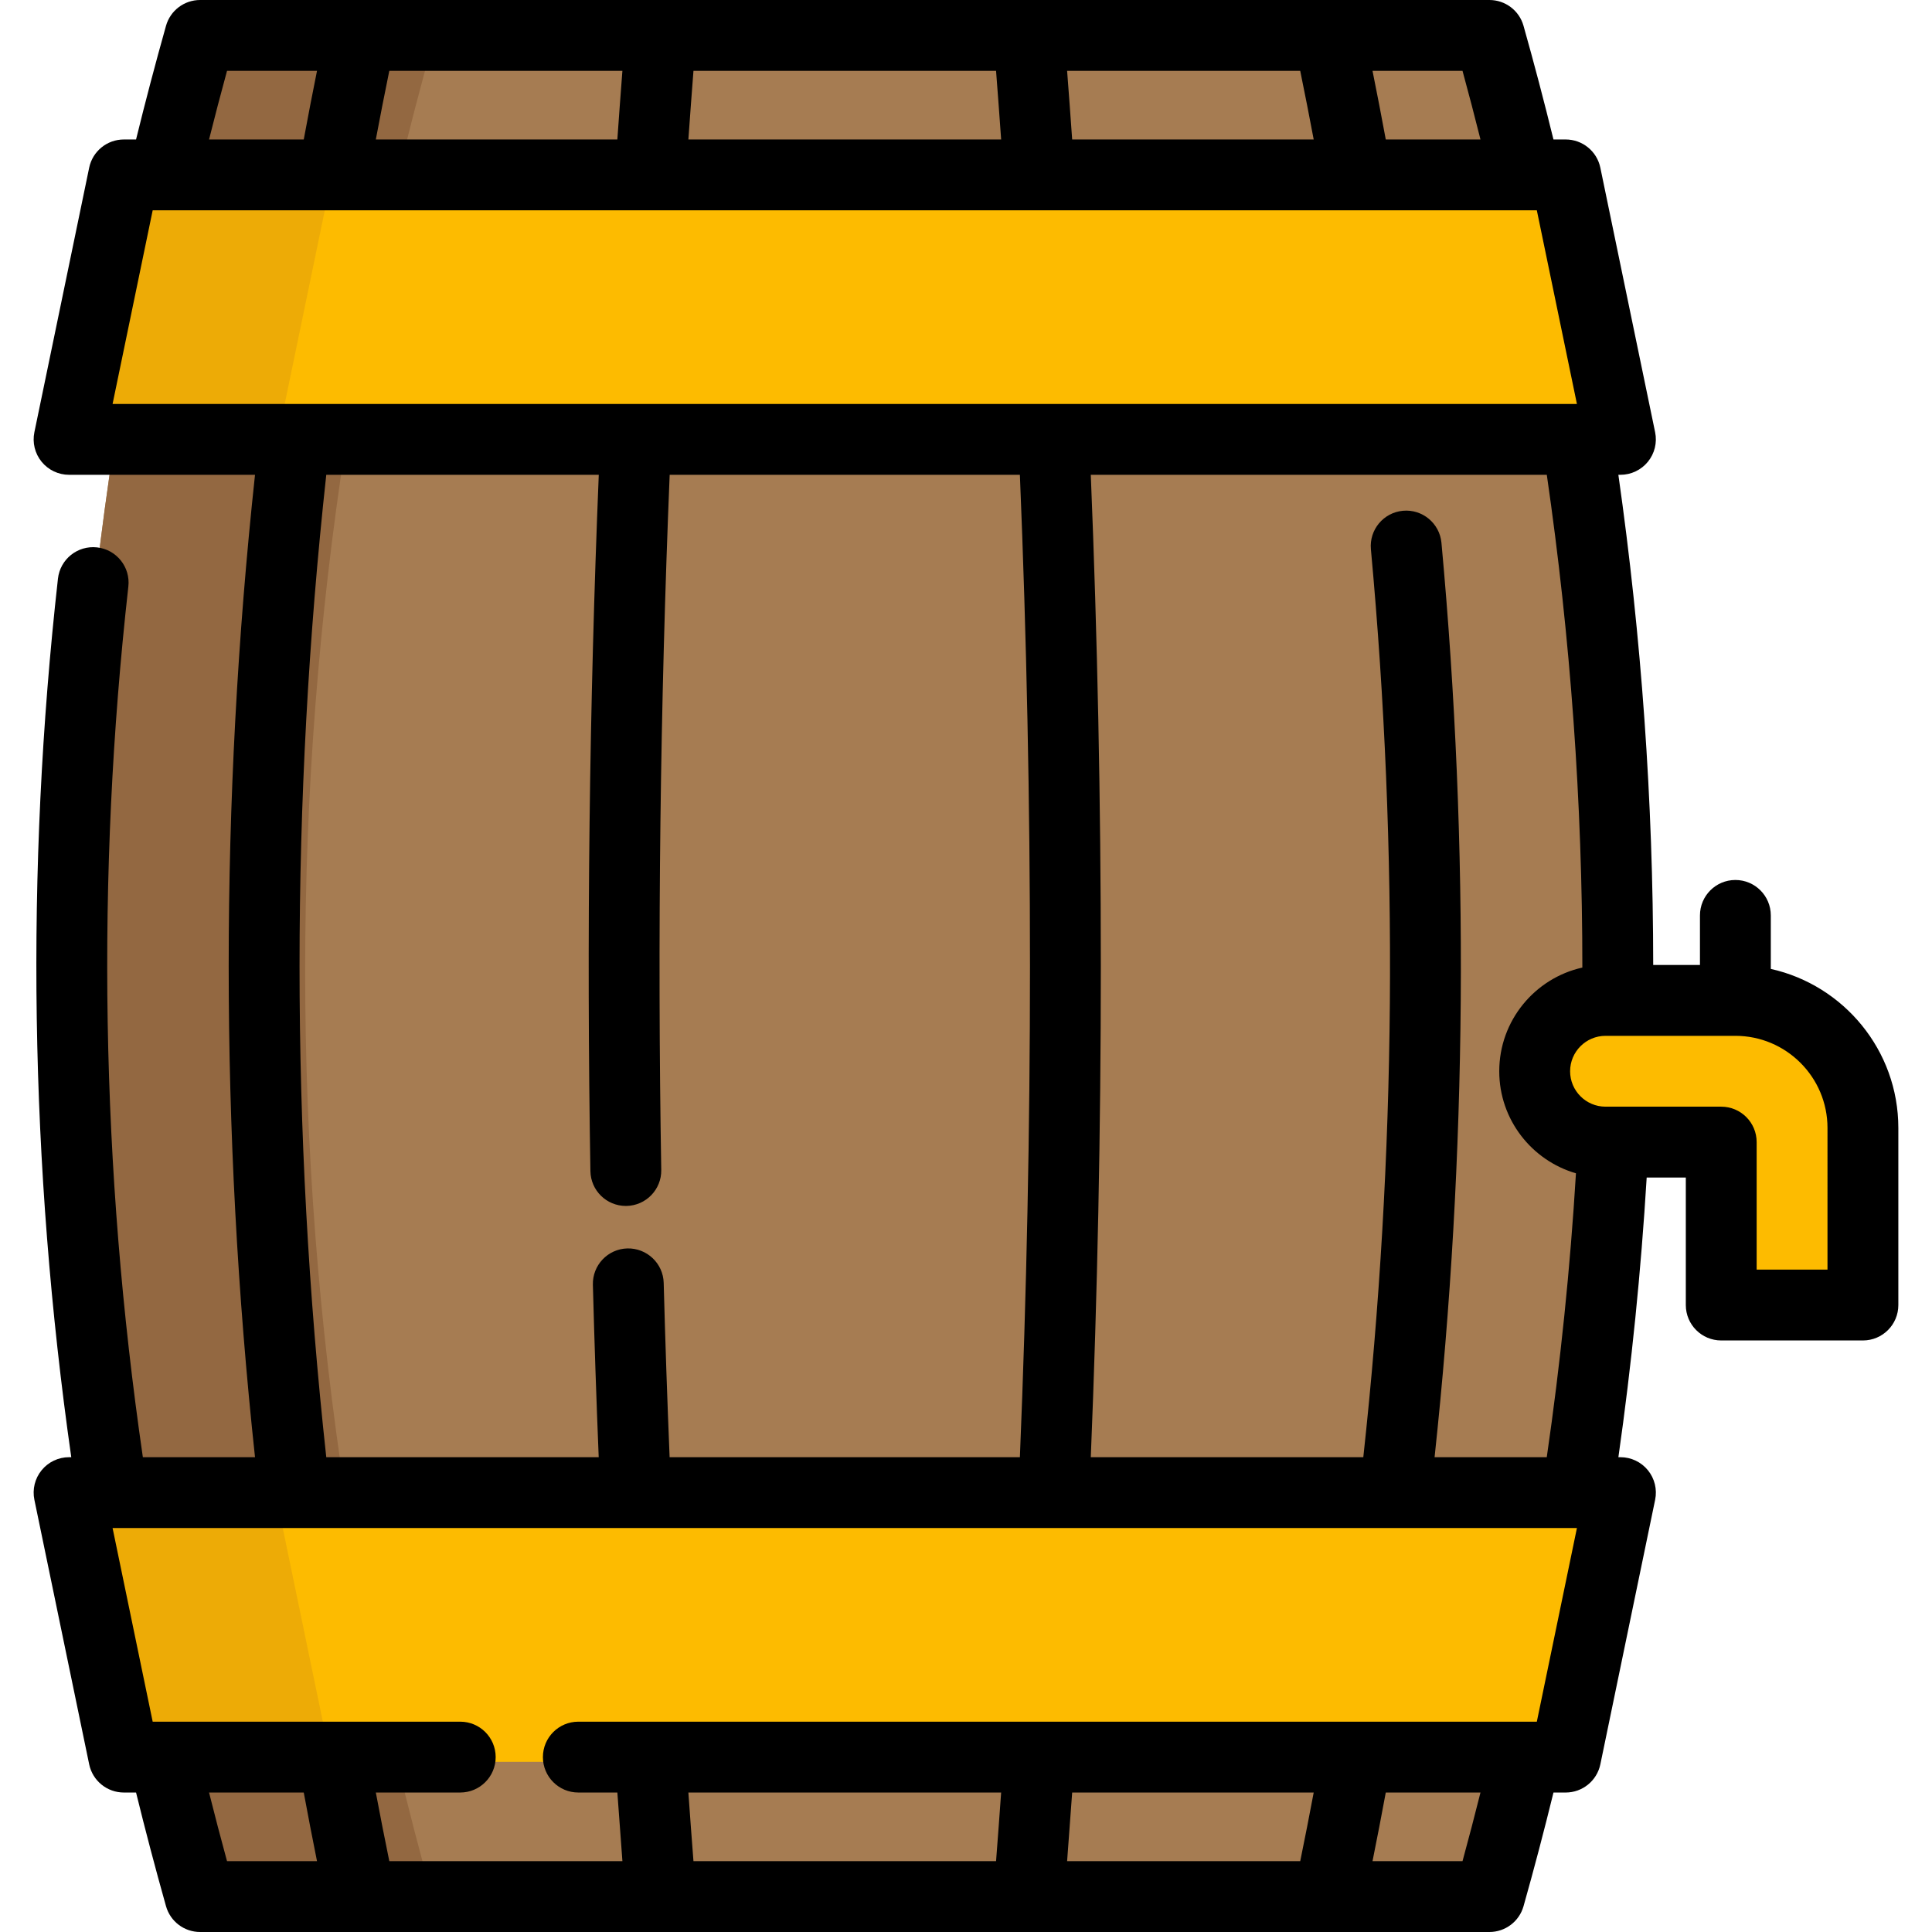 <?xml version="1.0" encoding="iso-8859-1"?>
<!-- Uploaded to: SVG Repo, www.svgrepo.com, Generator: SVG Repo Mixer Tools -->
<svg height="800px" width="800px" version="1.1" id="Layer_1" xmlns="http://www.w3.org/2000/svg" xmlns:xlink="http://www.w3.org/1999/xlink" 
	 viewBox="0 0 512 512" xml:space="preserve">
<path style="fill:#A67C52;" d="M404.812,466.903c-2.929,12.379-6.121,24.695-9.588,36.961c-113.9,0-227.788,0-341.688,0
	c-3.455-12.266-6.659-24.582-9.588-36.961l-13.693-70.092c-14.306-92.384-14.306-186.734,0-279.118L43.949,47.6
	c2.929-12.379,6.133-24.695,9.588-36.961c113.9,0,227.788,0,341.688,0c3.467,12.266,6.659,24.582,9.588,36.961l13.706,70.091
	c7.61,49.202,11.177,98.968,10.677,148.684l-1.164,37.55c-1.577,31.078-4.744,62.094-9.513,92.885L404.812,466.903z"/>
<path style="fill:#936841;" d="M91.603,396.811c-14.306-92.384-14.306-186.734,0-279.118L105.296,47.6
	c2.929-12.379,6.133-24.695,9.588-36.961c-20.449,0-40.898,0-61.347,0c-3.455,12.266-6.659,24.582-9.588,36.961l-13.693,70.092
	c-14.306,92.384-14.306,186.734,0,279.118l13.693,70.092c2.929,12.379,6.133,24.695,9.588,36.961c20.449,0,40.898,0,61.347,0
	c-3.455-12.266-6.659-24.582-9.588-36.961L91.603,396.811z"/>
<g>
	<polygon style="fill:#FDBB00;" points="429.943,117.691 18.814,117.691 33.33,47.599 415.427,47.599 	"/>
	<polyline style="fill:#FDBB00;" points="153.771,466.902 415.427,466.902 429.943,396.809 18.814,396.809 33.33,466.902 
		122.48,466.902 	"/>
</g>
<g>
	<polygon style="fill:#EDAB06;" points="87.764,47.599 73.245,117.691 18.811,117.691 33.33,47.599 	"/>
	<polygon style="fill:#EDAB06;" points="87.764,466.902 33.33,466.902 18.811,396.809 73.245,396.809 	"/>
</g>
<path style="fill:#FDBB00;" d="M407.215,285.146L407.215,285.146c0,10.369,8.405,18.773,18.773,18.773h30.664v43.179h37.548v-46.931
	c0-18.666-15.131-33.797-33.797-33.797h-34.415C415.621,266.371,407.215,274.777,407.215,285.146z"/>
<path d="M469.282,256.772v-14.181c0-5.184-4.202-9.387-9.387-9.387c-5.186,0-9.387,4.203-9.387,9.387v13.141h-12.39
	c-0.014-43.365-3.117-86.968-9.232-129.905h0.548c2.824,0,5.497-1.272,7.28-3.461c1.782-2.19,2.484-5.065,1.911-7.83l-14.517-70.092
	c-0.902-4.358-4.741-7.484-9.192-7.484h-3.232c-2.482-10.115-5.137-20.218-7.937-30.126C402.607,2.791,398.917,0,394.715,0H53.027
	c-4.204,0-7.897,2.795-9.036,6.843c-2.842,10.095-5.497,20.189-7.935,30.118h-3.234c-4.451,0-8.29,3.125-9.192,7.484L9.113,114.537
	c-0.573,2.765,0.13,5.641,1.911,7.83c1.784,2.189,4.457,3.461,7.28,3.461H67.58c-9.299,86.436-9.299,173.907,0,260.343h-29.72
	c-11.128-76.369-12.445-153.949-3.845-230.733c0.577-5.153-3.132-9.797-8.283-10.375c-5.171-0.576-9.797,3.133-10.374,8.285
	c-8.678,77.473-7.471,155.74,3.527,232.823h-0.58c-2.824,0-5.497,1.272-7.28,3.461c-1.782,2.19-2.485,5.065-1.911,7.83
	l14.517,70.092c0.902,4.358,4.741,7.484,9.192,7.484h3.234c2.438,9.927,5.093,20.021,7.937,30.118
	c1.139,4.048,4.83,6.843,9.036,6.843h341.688c4.201,0,7.892-2.791,9.034-6.834c2.801-9.912,5.456-20.015,7.937-30.127h3.232
	c4.451,0,8.29-3.125,9.192-7.484l14.517-70.092c0.573-2.765-0.13-5.641-1.911-7.83c-1.784-2.189-4.457-3.461-7.28-3.461h-0.546
	c3.49-24.486,5.997-49.333,7.497-74.115h10.37v33.793c0,5.184,4.202,9.387,9.387,9.387h37.548c5.186,0,9.387-4.203,9.387-9.387
	v-46.932C503.079,278.329,488.594,261.072,469.282,256.772z M392.343,36.96h-25.099c-1.113-6.034-2.287-12.106-3.512-18.185h23.851
	C389.23,24.793,390.815,30.871,392.343,36.96z M99.597,36.96c1.134-6.042,2.327-12.113,3.572-18.185h61.775
	c-0.471,6.108-0.919,12.182-1.339,18.185H99.597z M183.776,18.775h80.191c0.472,6.092,0.921,12.165,1.347,18.185h-82.886
	C182.853,30.953,183.302,24.88,183.776,18.775z M284.135,36.96c-0.422-6.017-0.87-12.092-1.339-18.185h61.775
	c1.245,6.072,2.438,12.145,3.572,18.185H284.135z M60.164,18.775H84.01c-1.225,6.079-2.399,12.151-3.512,18.185H55.4
	C56.913,30.938,58.498,24.867,60.164,18.775z M40.463,55.735h366.812l10.626,51.318H29.835L40.463,55.735z M86.466,125.827h72.214
	c-2.497,60.963-3.258,122.981-2.214,184.531c0.086,5.131,4.272,9.228,9.382,9.228c0.055,0,0.109,0,0.163-0.001
	c5.184-0.088,9.315-4.362,9.227-9.545c-1.041-61.447-0.277-123.364,2.233-184.213h92.809c3.568,86.429,3.568,173.914,0,260.343
	h-92.824c-0.632-15.321-1.163-30.811-1.57-46.19c-0.136-5.183-4.461-9.255-9.631-9.136c-5.183,0.136-9.272,4.45-9.136,9.633
	c0.402,15.211,0.925,30.531,1.545,45.693H86.466C77.021,299.745,77.021,212.254,86.466,125.827z M55.4,475.038h25.098
	c1.113,6.033,2.287,12.107,3.512,18.188H60.164C58.498,487.131,56.913,481.06,55.4,475.038z M348.145,475.038
	c-1.134,6.04-2.327,12.113-3.572,18.188h-61.776c0.469-6.094,0.916-12.17,1.339-18.188H348.145z M263.966,493.225h-80.191
	c-0.473-6.107-0.924-12.181-1.348-18.188h82.886C264.887,481.058,264.438,487.132,263.966,493.225z M387.583,493.225h-23.851
	c1.225-6.081,2.399-12.154,3.512-18.188h25.099C390.816,481.128,389.23,487.205,387.583,493.225z M407.275,456.263H153.262
	c-5.186,0-9.387,4.203-9.387,9.387s4.202,9.387,9.387,9.387h10.344c0.422,6.003,0.87,12.08,1.341,18.188h-61.776
	c-1.245-6.074-2.438-12.146-3.572-18.188h22.373c5.186,0,9.387-4.203,9.387-9.387s-4.202-9.387-9.387-9.387H40.463l-10.628-51.318
	h138.599c0.004,0,0.009,0,0.012,0c0.01,0,0.019,0,0.028,0h201.224c0.008,0,0.014,0.001,0.021,0.001c0.009,0,0.018-0.001,0.026-0.001
	h48.157L407.275,456.263z M380.179,386.17c8.623-80.275,9.252-161.741,1.821-242.324c-0.477-5.163-5.064-8.966-10.21-8.486
	c-5.163,0.476-8.962,5.047-8.486,10.21c7.38,80.017,6.684,160.915-2.013,240.601h-72.22c3.546-86.433,3.546-173.911,0-260.343
	h120.847c6.276,43.142,9.44,86.99,9.421,130.587c-12.584,2.81-22.022,14.06-22.022,27.479c0,12.809,8.6,23.641,20.327,27.043
	c-1.524,25.168-4.12,50.398-7.735,75.233h-29.73V386.17z M484.304,336.46h-18.773v-33.793c0-5.184-4.202-9.387-9.387-9.387h-30.664
	c-5.176,0-9.386-4.211-9.386-9.386c0-5.176,4.211-9.387,9.386-9.387h34.415c13.459,0,24.41,10.951,24.41,24.408L484.304,336.46
	L484.304,336.46z"/>
</svg>